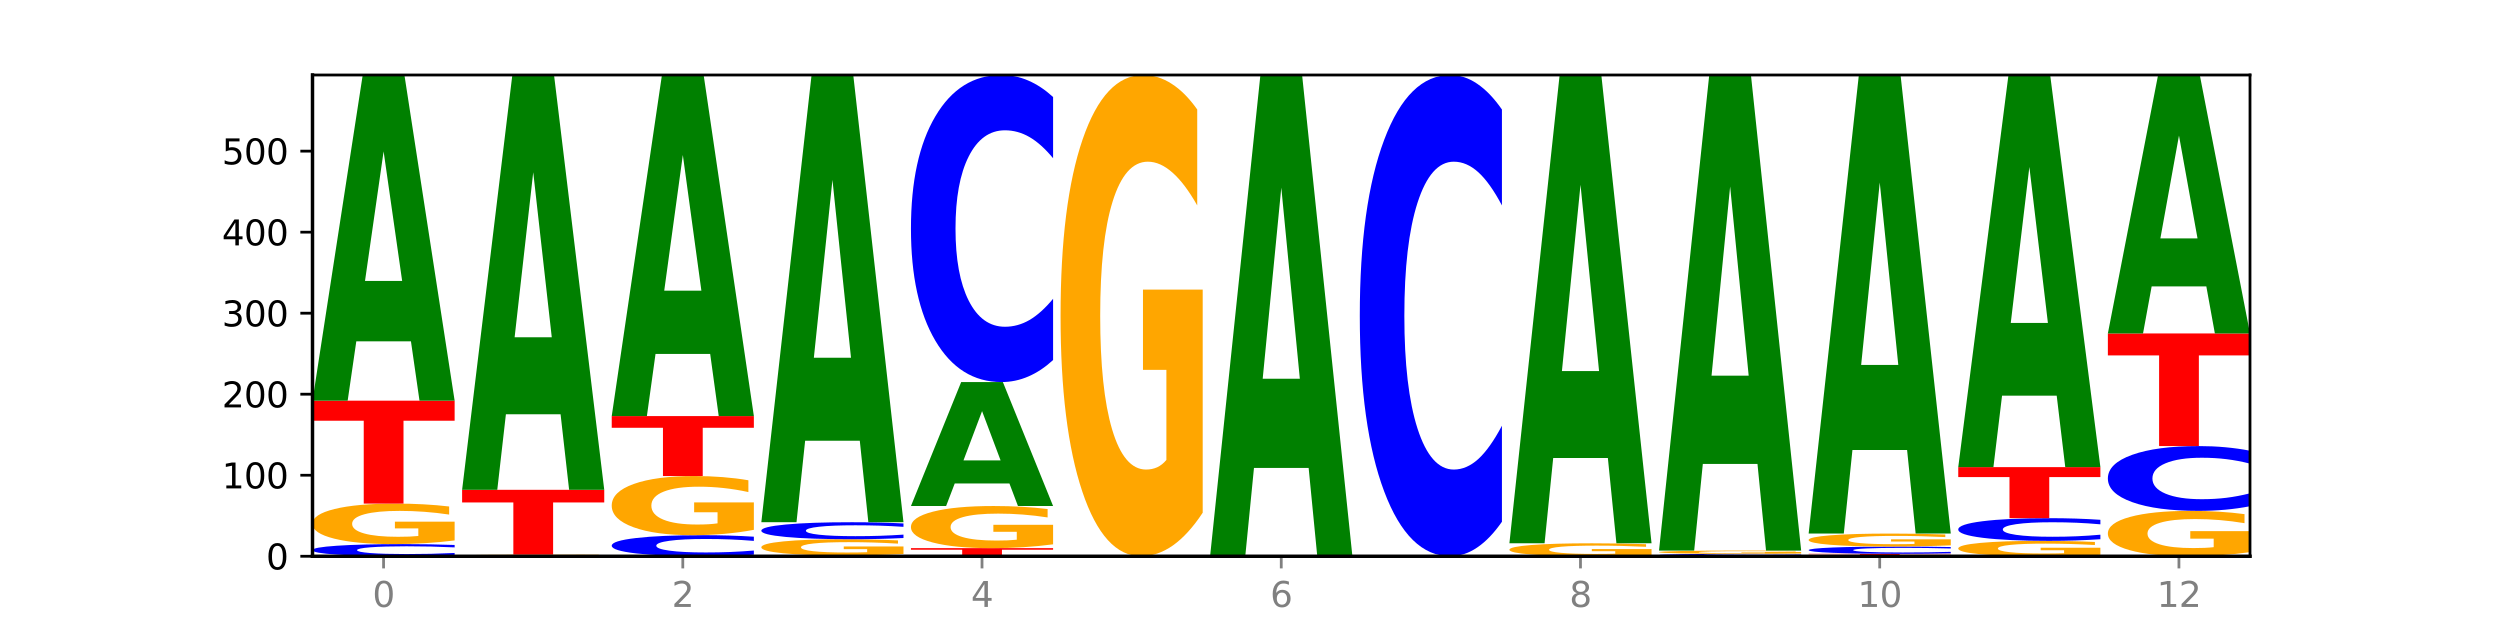<?xml version="1.0" encoding="utf-8" standalone="no"?>
<!DOCTYPE svg PUBLIC "-//W3C//DTD SVG 1.1//EN"
  "http://www.w3.org/Graphics/SVG/1.1/DTD/svg11.dtd">
<svg xmlns:xlink="http://www.w3.org/1999/xlink" width="720pt" height="180pt" viewBox="0 0 720 180" xmlns="http://www.w3.org/2000/svg" version="1.1">
 <defs>
  <style type="text/css">*{stroke-linejoin: round; stroke-linecap: butt}</style>
 </defs>
 <g id="figure_1">
  <g id="patch_1">
   <path d="M 0 180 
L 720 180 
L 720 0 
L 0 0 
z
" style="fill: #ffffff"/>
  </g>
  <g id="axes_1">
   <g id="patch_2">
    <path d="M 90 160.2 
L 648 160.2 
L 648 21.6 
L 90 21.6 
z
" style="fill: #ffffff"/>
   </g>
   <g id="line2d_1">
    <path d="M 90 160.2 
L 648 160.2 
" clip-path="url(#p3b17727c8e)" style="fill: none; stroke: #000000; stroke-width: 0.5; stroke-linecap: square"/>
   </g>
   <g id="patch_3">
    <path d="M 130.934 159.949 
Q 127.51 160.073 123.808 160.136 
Q 120.105 160.2 116.073 160.2 
Q 104.047 160.2 97.024 159.729 
Q 90 159.257 90 158.451 
Q 90 157.642 97.024 157.171 
Q 104.047 156.7 116.073 156.7 
Q 120.105 156.7 123.808 156.764 
Q 127.51 156.827 130.934 156.951 
L 130.934 157.649 
Q 127.479 157.484 124.127 157.407 
Q 120.776 157.33 117.073 157.33 
Q 110.431 157.33 106.625 157.629 
Q 102.83 157.927 102.83 158.451 
Q 102.83 158.973 106.625 159.272 
Q 110.431 159.57 117.073 159.57 
Q 120.776 159.57 124.127 159.493 
Q 127.479 159.416 130.934 159.251 
L 130.934 159.949 
z
" clip-path="url(#p3b17727c8e)" style="fill: #0000ff"/>
   </g>
   <g id="patch_4">
    <path d="M 130.934 155.644 
Q 126.806 156.172 122.366 156.437 
Q 117.926 156.7 113.192 156.7 
Q 102.495 156.7 96.247 155.129 
Q 90 153.557 90 150.87 
Q 90 148.152 96.358 146.593 
Q 102.724 145.033 113.797 145.033 
Q 118.063 145.033 121.971 145.245 
Q 125.889 145.455 129.356 145.87 
L 129.356 148.195 
Q 125.779 147.663 122.237 147.4 
Q 118.696 147.135 115.137 147.135 
Q 108.55 147.135 104.981 148.104 
Q 101.412 149.07 101.412 150.87 
Q 101.412 152.654 104.853 153.627 
Q 108.293 154.599 114.623 154.599 
Q 116.348 154.599 117.825 154.543 
Q 119.302 154.485 120.476 154.365 
L 120.476 152.181 
L 113.733 152.181 
L 113.733 150.236 
L 130.934 150.236 
L 130.934 155.644 
z
" clip-path="url(#p3b17727c8e)" style="fill: #ffa600"/>
   </g>
   <g id="patch_5">
    <path d="M 90 115.4 
L 130.934 115.4 
L 130.934 121.179 
L 116.208 121.179 
L 116.208 145.033 
L 104.755 145.033 
L 104.755 121.179 
L 90 121.179 
L 90 115.4 
z
" clip-path="url(#p3b17727c8e)" style="fill: #ff0000"/>
   </g>
   <g id="patch_6">
    <path d="M 118.355 98.313 
L 102.613 98.313 
L 100.127 115.4 
L 90 115.4 
L 104.462 21.6 
L 116.472 21.6 
L 130.934 115.4 
L 120.816 115.4 
L 118.355 98.313 
z
M 105.123 80.903 
L 115.819 80.903 
L 110.48 43.593 
L 105.123 80.903 
z
" clip-path="url(#p3b17727c8e)" style="fill: #008000"/>
   </g>
   <g id="patch_7">
    <path d="M 174.023 160.158 
Q 169.895 160.179 165.455 160.189 
Q 161.014 160.2 156.281 160.2 
Q 145.584 160.2 139.336 160.137 
Q 133.089 160.074 133.089 159.967 
Q 133.089 159.858 139.446 159.796 
Q 145.813 159.733 156.886 159.733 
Q 161.152 159.733 165.06 159.742 
Q 168.977 159.75 172.445 159.767 
L 172.445 159.86 
Q 168.867 159.839 165.326 159.828 
Q 161.785 159.817 158.226 159.817 
Q 151.639 159.817 148.07 159.856 
Q 144.501 159.895 144.501 159.967 
Q 144.501 160.038 147.941 160.077 
Q 151.382 160.116 157.712 160.116 
Q 159.437 160.116 160.914 160.114 
Q 162.391 160.111 163.565 160.107 
L 163.565 160.019 
L 156.822 160.019 
L 156.822 159.941 
L 174.023 159.941 
L 174.023 160.158 
z
" clip-path="url(#p3b17727c8e)" style="fill: #ffa600"/>
   </g>
   <g id="patch_8">
    <path d="M 133.089 141.067 
L 174.023 141.067 
L 174.023 144.707 
L 159.296 144.707 
L 159.296 159.733 
L 147.844 159.733 
L 147.844 144.707 
L 133.089 144.707 
L 133.089 141.067 
z
" clip-path="url(#p3b17727c8e)" style="fill: #ff0000"/>
   </g>
   <g id="patch_9">
    <path d="M 161.444 119.304 
L 145.701 119.304 
L 143.216 141.067 
L 133.089 141.067 
L 147.551 21.6 
L 159.561 21.6 
L 174.023 141.067 
L 163.905 141.067 
L 161.444 119.304 
z
M 148.212 97.131 
L 158.908 97.131 
L 153.569 49.61 
L 148.212 97.131 
z
" clip-path="url(#p3b17727c8e)" style="fill: #008000"/>
   </g>
   <g id="patch_10">
    <path d="M 217.112 159.765 
Q 213.688 159.981 209.985 160.09 
Q 206.283 160.2 202.25 160.2 
Q 190.225 160.2 183.201 159.383 
Q 176.178 158.566 176.178 157.169 
Q 176.178 155.766 183.201 154.95 
Q 190.225 154.133 202.25 154.133 
Q 206.283 154.133 209.985 154.244 
Q 213.688 154.353 217.112 154.568 
L 217.112 155.778 
Q 213.657 155.492 210.305 155.359 
Q 206.953 155.226 203.251 155.226 
Q 196.609 155.226 192.803 155.744 
Q 189.008 156.26 189.008 157.169 
Q 189.008 158.073 192.803 158.591 
Q 196.609 159.107 203.251 159.107 
Q 206.953 159.107 210.305 158.974 
Q 213.657 158.84 217.112 158.555 
L 217.112 159.765 
z
" clip-path="url(#p3b17727c8e)" style="fill: #0000ff"/>
   </g>
   <g id="patch_11">
    <path d="M 217.112 152.592 
Q 212.984 153.363 208.543 153.75 
Q 204.103 154.133 199.369 154.133 
Q 188.673 154.133 182.425 151.839 
Q 176.178 149.545 176.178 145.622 
Q 176.178 141.653 182.535 139.377 
Q 188.902 137.1 199.975 137.1 
Q 204.241 137.1 208.149 137.41 
Q 212.066 137.716 215.534 138.321 
L 215.534 141.716 
Q 211.956 140.939 208.415 140.555 
Q 204.874 140.168 201.314 140.168 
Q 194.727 140.168 191.159 141.583 
Q 187.59 142.994 187.59 145.622 
Q 187.59 148.226 191.03 149.647 
Q 194.471 151.065 200.801 151.065 
Q 202.525 151.065 204.002 150.984 
Q 205.479 150.9 206.654 150.724 
L 206.654 147.536 
L 199.911 147.536 
L 199.911 144.697 
L 217.112 144.697 
L 217.112 152.592 
z
" clip-path="url(#p3b17727c8e)" style="fill: #ffa600"/>
   </g>
   <g id="patch_12">
    <path d="M 176.178 119.833 
L 217.112 119.833 
L 217.112 123.201 
L 202.385 123.201 
L 202.385 137.1 
L 190.933 137.1 
L 190.933 123.201 
L 176.178 123.201 
L 176.178 119.833 
z
" clip-path="url(#p3b17727c8e)" style="fill: #ff0000"/>
   </g>
   <g id="patch_13">
    <path d="M 204.533 101.938 
L 188.79 101.938 
L 186.304 119.833 
L 176.178 119.833 
L 190.64 21.6 
L 202.65 21.6 
L 217.112 119.833 
L 206.993 119.833 
L 204.533 101.938 
z
M 191.301 83.706 
L 201.997 83.706 
L 196.657 44.632 
L 191.301 83.706 
z
" clip-path="url(#p3b17727c8e)" style="fill: #008000"/>
   </g>
   <g id="patch_14">
    <path d="M 219.266 159.967 
L 260.201 159.967 
L 260.201 160.012 
L 245.474 160.012 
L 245.474 160.2 
L 234.022 160.2 
L 234.022 160.012 
L 219.266 160.012 
L 219.266 159.967 
z
" clip-path="url(#p3b17727c8e)" style="fill: #ff0000"/>
   </g>
   <g id="patch_15">
    <path d="M 260.201 159.544 
Q 256.072 159.756 251.632 159.862 
Q 247.192 159.967 242.458 159.967 
Q 231.761 159.967 225.514 159.338 
Q 219.266 158.71 219.266 157.635 
Q 219.266 156.547 225.624 155.924 
Q 231.991 155.3 243.064 155.3 
Q 247.33 155.3 251.238 155.385 
Q 255.155 155.469 258.623 155.635 
L 258.623 156.565 
Q 255.045 156.352 251.504 156.247 
Q 247.963 156.141 244.403 156.141 
Q 237.816 156.141 234.248 156.528 
Q 230.679 156.915 230.679 157.635 
Q 230.679 158.348 234.119 158.738 
Q 237.559 159.126 243.889 159.126 
Q 245.614 159.126 247.091 159.104 
Q 248.568 159.081 249.742 159.033 
L 249.742 158.159 
L 243 158.159 
L 243 157.381 
L 260.201 157.381 
L 260.201 159.544 
z
" clip-path="url(#p3b17727c8e)" style="fill: #ffa600"/>
   </g>
   <g id="patch_16">
    <path d="M 260.201 154.949 
Q 256.777 155.123 253.074 155.211 
Q 249.372 155.3 245.339 155.3 
Q 233.313 155.3 226.29 154.64 
Q 219.266 153.98 219.266 152.852 
Q 219.266 151.719 226.29 151.06 
Q 233.313 150.4 245.339 150.4 
Q 249.372 150.4 253.074 150.489 
Q 256.777 150.577 260.201 150.751 
L 260.201 151.728 
Q 256.746 151.497 253.394 151.39 
Q 250.042 151.283 246.339 151.283 
Q 239.697 151.283 235.892 151.701 
Q 232.096 152.118 232.096 152.852 
Q 232.096 153.582 235.892 154 
Q 239.697 154.417 246.339 154.417 
Q 250.042 154.417 253.394 154.31 
Q 256.746 154.202 260.201 153.971 
L 260.201 154.949 
z
" clip-path="url(#p3b17727c8e)" style="fill: #0000ff"/>
   </g>
   <g id="patch_17">
    <path d="M 247.622 126.937 
L 231.879 126.937 
L 229.393 150.4 
L 219.266 150.4 
L 233.729 21.6 
L 245.739 21.6 
L 260.201 150.4 
L 250.082 150.4 
L 247.622 126.937 
z
M 234.39 103.032 
L 245.086 103.032 
L 239.746 51.799 
L 234.39 103.032 
z
" clip-path="url(#p3b17727c8e)" style="fill: #008000"/>
   </g>
   <g id="patch_18">
    <path d="M 262.355 157.867 
L 303.29 157.867 
L 303.29 158.322 
L 288.563 158.322 
L 288.563 160.2 
L 277.111 160.2 
L 277.111 158.322 
L 262.355 158.322 
L 262.355 157.867 
z
" clip-path="url(#p3b17727c8e)" style="fill: #ff0000"/>
   </g>
   <g id="patch_19">
    <path d="M 303.29 156.769 
Q 299.161 157.318 294.721 157.593 
Q 290.281 157.867 285.547 157.867 
Q 274.85 157.867 268.603 156.233 
Q 262.355 154.598 262.355 151.804 
Q 262.355 148.977 268.713 147.355 
Q 275.08 145.733 286.153 145.733 
Q 290.418 145.733 294.327 145.954 
Q 298.244 146.172 301.712 146.603 
L 301.712 149.022 
Q 298.134 148.468 294.593 148.195 
Q 291.051 147.919 287.492 147.919 
Q 280.905 147.919 277.336 148.926 
Q 273.768 149.932 273.768 151.804 
Q 273.768 153.658 277.208 154.671 
Q 280.648 155.681 286.978 155.681 
Q 288.703 155.681 290.18 155.623 
Q 291.657 155.563 292.831 155.438 
L 292.831 153.167 
L 286.088 153.167 
L 286.088 151.145 
L 303.29 151.145 
L 303.29 156.769 
z
" clip-path="url(#p3b17727c8e)" style="fill: #ffa600"/>
   </g>
   <g id="patch_20">
    <path d="M 290.71 139.23 
L 274.968 139.23 
L 272.482 145.733 
L 262.355 145.733 
L 276.817 110.033 
L 288.827 110.033 
L 303.29 145.733 
L 293.171 145.733 
L 290.71 139.23 
z
M 277.479 132.604 
L 288.175 132.604 
L 282.835 118.404 
L 277.479 132.604 
z
" clip-path="url(#p3b17727c8e)" style="fill: #008000"/>
   </g>
   <g id="patch_21">
    <path d="M 303.29 103.694 
Q 299.865 106.837 296.163 108.426 
Q 292.46 110.033 288.428 110.033 
Q 276.402 110.033 269.379 98.123 
Q 262.355 86.212 262.355 65.844 
Q 262.355 45.403 269.379 33.51 
Q 276.402 21.6 288.428 21.6 
Q 292.46 21.6 296.163 23.208 
Q 299.865 24.797 303.29 27.939 
L 303.29 45.567 
Q 299.835 41.402 296.483 39.466 
Q 293.131 37.529 289.428 37.529 
Q 282.786 37.529 278.981 45.074 
Q 275.185 52.6 275.185 65.844 
Q 275.185 79.033 278.981 86.578 
Q 282.786 94.104 289.428 94.104 
Q 293.131 94.104 296.483 92.168 
Q 299.835 90.213 303.29 86.048 
L 303.29 103.694 
z
" clip-path="url(#p3b17727c8e)" style="fill: #0000ff"/>
   </g>
   <g id="patch_22">
    <path d="M 346.378 147.66 
Q 342.25 153.93 337.81 157.079 
Q 333.37 160.2 328.636 160.2 
Q 317.939 160.2 311.692 141.533 
Q 305.444 122.866 305.444 90.943 
Q 305.444 58.648 311.802 40.124 
Q 318.168 21.6 329.241 21.6 
Q 333.507 21.6 337.415 24.119 
Q 341.333 26.61 344.8 31.535 
L 344.8 59.163 
Q 341.223 52.836 337.681 49.715 
Q 334.14 46.566 330.581 46.566 
Q 323.994 46.566 320.425 58.075 
Q 316.856 69.556 316.856 90.943 
Q 316.856 112.129 320.297 123.696 
Q 323.737 135.234 330.067 135.234 
Q 331.792 135.234 333.269 134.576 
Q 334.746 133.889 335.92 132.457 
L 335.92 106.518 
L 329.177 106.518 
L 329.177 83.413 
L 346.378 83.413 
L 346.378 147.66 
z
" clip-path="url(#p3b17727c8e)" style="fill: #ffa600"/>
   </g>
   <g id="patch_23">
    <path d="M 389.467 160.179 
Q 385.339 160.189 380.899 160.195 
Q 376.458 160.2 371.725 160.2 
Q 361.028 160.2 354.78 160.169 
Q 348.533 160.137 348.533 160.083 
Q 348.533 160.029 354.89 159.998 
Q 361.257 159.967 372.33 159.967 
Q 376.596 159.967 380.504 159.971 
Q 384.421 159.975 387.889 159.983 
L 387.889 160.03 
Q 384.311 160.019 380.77 160.014 
Q 377.229 160.009 373.67 160.009 
Q 367.083 160.009 363.514 160.028 
Q 359.945 160.047 359.945 160.083 
Q 359.945 160.119 363.386 160.139 
Q 366.826 160.158 373.156 160.158 
Q 374.881 160.158 376.358 160.157 
Q 377.835 160.156 379.009 160.153 
L 379.009 160.11 
L 372.266 160.11 
L 372.266 160.071 
L 389.467 160.071 
L 389.467 160.179 
z
" clip-path="url(#p3b17727c8e)" style="fill: #ffa600"/>
   </g>
   <g id="patch_24">
    <path d="M 376.888 134.761 
L 361.145 134.761 
L 358.66 159.967 
L 348.533 159.967 
L 362.995 21.6 
L 375.005 21.6 
L 389.467 159.967 
L 379.349 159.967 
L 376.888 134.761 
z
M 363.656 109.08 
L 374.352 109.08 
L 369.013 54.042 
L 363.656 109.08 
z
" clip-path="url(#p3b17727c8e)" style="fill: #008000"/>
   </g>
   <g id="patch_25">
    <path d="M 432.556 150.265 
Q 429.132 155.19 425.429 157.681 
Q 421.727 160.2 417.694 160.2 
Q 405.669 160.2 398.645 141.533 
Q 391.622 122.866 391.622 90.943 
Q 391.622 58.905 398.645 40.267 
Q 405.669 21.6 417.694 21.6 
Q 421.727 21.6 425.429 24.119 
Q 429.132 26.61 432.556 31.535 
L 432.556 59.163 
Q 429.101 52.635 425.749 49.601 
Q 422.397 46.566 418.695 46.566 
Q 412.053 46.566 408.247 58.39 
Q 404.452 70.186 404.452 90.943 
Q 404.452 111.614 408.247 123.439 
Q 412.053 135.234 418.695 135.234 
Q 422.397 135.234 425.749 132.199 
Q 429.101 129.136 432.556 122.608 
L 432.556 150.265 
z
" clip-path="url(#p3b17727c8e)" style="fill: #0000ff"/>
   </g>
   <g id="patch_26">
    <path d="M 475.645 159.862 
Q 471.516 160.031 467.076 160.116 
Q 462.636 160.2 457.902 160.2 
Q 447.205 160.2 440.958 159.697 
Q 434.71 159.194 434.71 158.334 
Q 434.71 157.465 441.068 156.966 
Q 447.435 156.467 458.508 156.467 
Q 462.774 156.467 466.682 156.535 
Q 470.599 156.602 474.067 156.734 
L 474.067 157.478 
Q 470.489 157.308 466.948 157.224 
Q 463.407 157.139 459.847 157.139 
Q 453.26 157.139 449.692 157.449 
Q 446.123 157.758 446.123 158.334 
Q 446.123 158.905 449.563 159.217 
Q 453.003 159.528 459.333 159.528 
Q 461.058 159.528 462.535 159.51 
Q 464.012 159.491 465.186 159.453 
L 465.186 158.754 
L 458.444 158.754 
L 458.444 158.132 
L 475.645 158.132 
L 475.645 159.862 
z
" clip-path="url(#p3b17727c8e)" style="fill: #ffa600"/>
   </g>
   <g id="patch_27">
    <path d="M 463.066 131.898 
L 447.323 131.898 
L 444.837 156.467 
L 434.71 156.467 
L 449.173 21.6 
L 461.183 21.6 
L 475.645 156.467 
L 465.526 156.467 
L 463.066 131.898 
z
M 449.834 106.867 
L 460.53 106.867 
L 455.19 53.221 
L 449.834 106.867 
z
" clip-path="url(#p3b17727c8e)" style="fill: #008000"/>
   </g>
   <g id="patch_28">
    <path d="M 518.734 160.15 
Q 515.31 160.175 511.607 160.187 
Q 507.904 160.2 503.872 160.2 
Q 491.846 160.2 484.823 160.106 
Q 477.799 160.011 477.799 159.85 
Q 477.799 159.688 484.823 159.594 
Q 491.846 159.5 503.872 159.5 
Q 507.904 159.5 511.607 159.513 
Q 515.31 159.525 518.734 159.55 
L 518.734 159.69 
Q 515.279 159.657 511.927 159.641 
Q 508.575 159.626 504.872 159.626 
Q 498.23 159.626 494.425 159.686 
Q 490.629 159.745 490.629 159.85 
Q 490.629 159.955 494.425 160.014 
Q 498.23 160.074 504.872 160.074 
Q 508.575 160.074 511.927 160.059 
Q 515.279 160.043 518.734 160.01 
L 518.734 160.15 
z
" clip-path="url(#p3b17727c8e)" style="fill: #0000ff"/>
   </g>
   <g id="patch_29">
    <path d="M 518.734 159.416 
Q 514.605 159.458 510.165 159.479 
Q 505.725 159.5 500.991 159.5 
Q 490.294 159.5 484.047 159.374 
Q 477.799 159.249 477.799 159.034 
Q 477.799 158.816 484.157 158.691 
Q 490.524 158.567 501.597 158.567 
Q 505.862 158.567 509.771 158.584 
Q 513.688 158.6 517.156 158.634 
L 517.156 158.82 
Q 513.578 158.777 510.037 158.756 
Q 506.495 158.735 502.936 158.735 
Q 496.349 158.735 492.78 158.812 
Q 489.212 158.89 489.212 159.034 
Q 489.212 159.176 492.652 159.254 
Q 496.092 159.332 502.422 159.332 
Q 504.147 159.332 505.624 159.327 
Q 507.101 159.323 508.275 159.313 
L 508.275 159.139 
L 501.532 159.139 
L 501.532 158.983 
L 518.734 158.983 
L 518.734 159.416 
z
" clip-path="url(#p3b17727c8e)" style="fill: #ffa600"/>
   </g>
   <g id="patch_30">
    <path d="M 506.154 133.616 
L 490.412 133.616 
L 487.926 158.567 
L 477.799 158.567 
L 492.261 21.6 
L 504.271 21.6 
L 518.734 158.567 
L 508.615 158.567 
L 506.154 133.616 
z
M 492.923 108.195 
L 503.619 108.195 
L 498.279 53.713 
L 492.923 108.195 
z
" clip-path="url(#p3b17727c8e)" style="fill: #008000"/>
   </g>
   <g id="patch_31">
    <path d="M 520.888 159.5 
L 561.822 159.5 
L 561.822 159.637 
L 547.096 159.637 
L 547.096 160.2 
L 535.643 160.2 
L 535.643 159.637 
L 520.888 159.637 
L 520.888 159.5 
z
" clip-path="url(#p3b17727c8e)" style="fill: #ff0000"/>
   </g>
   <g id="patch_32">
    <path d="M 561.822 159.349 
Q 558.398 159.424 554.696 159.462 
Q 550.993 159.5 546.961 159.5 
Q 534.935 159.5 527.912 159.217 
Q 520.888 158.934 520.888 158.451 
Q 520.888 157.965 527.912 157.683 
Q 534.935 157.4 546.961 157.4 
Q 550.993 157.4 554.696 157.438 
Q 558.398 157.476 561.822 157.551 
L 561.822 157.969 
Q 558.367 157.87 555.015 157.824 
Q 551.664 157.778 547.961 157.778 
Q 541.319 157.778 537.513 157.957 
Q 533.718 158.136 533.718 158.451 
Q 533.718 158.764 537.513 158.943 
Q 541.319 159.122 547.961 159.122 
Q 551.664 159.122 555.015 159.076 
Q 558.367 159.029 561.822 158.93 
L 561.822 159.349 
z
" clip-path="url(#p3b17727c8e)" style="fill: #0000ff"/>
   </g>
   <g id="patch_33">
    <path d="M 561.822 157.062 
Q 557.694 157.231 553.254 157.316 
Q 548.814 157.4 544.08 157.4 
Q 533.383 157.4 527.136 156.897 
Q 520.888 156.394 520.888 155.534 
Q 520.888 154.665 527.246 154.166 
Q 533.612 153.667 544.685 153.667 
Q 548.951 153.667 552.859 153.735 
Q 556.777 153.802 560.244 153.934 
L 560.244 154.678 
Q 556.667 154.508 553.125 154.424 
Q 549.584 154.339 546.025 154.339 
Q 539.438 154.339 535.869 154.649 
Q 532.3 154.958 532.3 155.534 
Q 532.3 156.105 535.741 156.417 
Q 539.181 156.728 545.511 156.728 
Q 547.236 156.728 548.713 156.71 
Q 550.19 156.691 551.364 156.653 
L 551.364 155.954 
L 544.621 155.954 
L 544.621 155.332 
L 561.822 155.332 
L 561.822 157.062 
z
" clip-path="url(#p3b17727c8e)" style="fill: #ffa600"/>
   </g>
   <g id="patch_34">
    <path d="M 549.243 129.608 
L 533.501 129.608 
L 531.015 153.667 
L 520.888 153.667 
L 535.35 21.6 
L 547.36 21.6 
L 561.822 153.667 
L 551.704 153.667 
L 549.243 129.608 
z
M 536.011 105.097 
L 546.707 105.097 
L 541.368 52.565 
L 536.011 105.097 
z
" clip-path="url(#p3b17727c8e)" style="fill: #008000"/>
   </g>
   <g id="patch_35">
    <path d="M 604.911 159.799 
Q 600.783 159.999 596.343 160.1 
Q 591.902 160.2 587.169 160.2 
Q 576.472 160.2 570.224 159.603 
Q 563.977 159.006 563.977 157.985 
Q 563.977 156.952 570.334 156.359 
Q 576.701 155.767 587.774 155.767 
Q 592.04 155.767 595.948 155.847 
Q 599.865 155.927 603.333 156.084 
L 603.333 156.968 
Q 599.755 156.766 596.214 156.666 
Q 592.673 156.565 589.114 156.565 
Q 582.527 156.565 578.958 156.933 
Q 575.389 157.301 575.389 157.985 
Q 575.389 158.662 578.83 159.032 
Q 582.27 159.401 588.6 159.401 
Q 590.325 159.401 591.802 159.38 
Q 593.279 159.358 594.453 159.313 
L 594.453 158.483 
L 587.71 158.483 
L 587.71 157.744 
L 604.911 157.744 
L 604.911 159.799 
z
" clip-path="url(#p3b17727c8e)" style="fill: #ffa600"/>
   </g>
   <g id="patch_36">
    <path d="M 604.911 155.298 
Q 601.487 155.53 597.785 155.648 
Q 594.082 155.767 590.049 155.767 
Q 578.024 155.767 571 154.887 
Q 563.977 154.007 563.977 152.502 
Q 563.977 150.992 571 150.113 
Q 578.024 149.233 590.049 149.233 
Q 594.082 149.233 597.785 149.352 
Q 601.487 149.47 604.911 149.702 
L 604.911 151.004 
Q 601.456 150.696 598.104 150.553 
Q 594.752 150.41 591.05 150.41 
Q 584.408 150.41 580.602 150.968 
Q 576.807 151.524 576.807 152.502 
Q 576.807 153.476 580.602 154.034 
Q 584.408 154.59 591.05 154.59 
Q 594.752 154.59 598.104 154.447 
Q 601.456 154.302 604.911 153.995 
L 604.911 155.298 
z
" clip-path="url(#p3b17727c8e)" style="fill: #0000ff"/>
   </g>
   <g id="patch_37">
    <path d="M 563.977 134.533 
L 604.911 134.533 
L 604.911 137.4 
L 590.184 137.4 
L 590.184 149.233 
L 578.732 149.233 
L 578.732 137.4 
L 563.977 137.4 
L 563.977 134.533 
z
" clip-path="url(#p3b17727c8e)" style="fill: #ff0000"/>
   </g>
   <g id="patch_38">
    <path d="M 592.332 113.96 
L 576.589 113.96 
L 574.104 134.533 
L 563.977 134.533 
L 578.439 21.6 
L 590.449 21.6 
L 604.911 134.533 
L 594.793 134.533 
L 592.332 113.96 
z
M 579.1 93 
L 589.796 93 
L 584.457 48.079 
L 579.1 93 
z
" clip-path="url(#p3b17727c8e)" style="fill: #008000"/>
   </g>
   <g id="patch_39">
    <path d="M 648 159.018 
Q 643.872 159.609 639.431 159.906 
Q 634.991 160.2 630.257 160.2 
Q 619.561 160.2 613.313 158.44 
Q 607.066 156.68 607.066 153.671 
Q 607.066 150.626 613.423 148.88 
Q 619.79 147.133 630.863 147.133 
Q 635.129 147.133 639.037 147.371 
Q 642.954 147.606 646.422 148.07 
L 646.422 150.675 
Q 642.844 150.078 639.303 149.784 
Q 635.762 149.487 632.202 149.487 
Q 625.615 149.487 622.047 150.572 
Q 618.478 151.654 618.478 153.671 
Q 618.478 155.668 621.918 156.759 
Q 625.359 157.846 631.689 157.846 
Q 633.413 157.846 634.89 157.784 
Q 636.367 157.719 637.542 157.585 
L 637.542 155.139 
L 630.799 155.139 
L 630.799 152.961 
L 648 152.961 
L 648 159.018 
z
" clip-path="url(#p3b17727c8e)" style="fill: #ffa600"/>
   </g>
   <g id="patch_40">
    <path d="M 648 145.795 
Q 644.576 146.459 640.873 146.794 
Q 637.171 147.133 633.138 147.133 
Q 621.113 147.133 614.089 144.619 
Q 607.066 142.105 607.066 137.806 
Q 607.066 133.491 614.089 130.981 
Q 621.113 128.467 633.138 128.467 
Q 637.171 128.467 640.873 128.806 
Q 644.576 129.141 648 129.805 
L 648 133.526 
Q 644.545 132.647 641.193 132.238 
Q 637.841 131.829 634.139 131.829 
Q 627.497 131.829 623.691 133.422 
Q 619.896 135.01 619.896 137.806 
Q 619.896 140.59 623.691 142.182 
Q 627.497 143.771 634.139 143.771 
Q 637.841 143.771 641.193 143.362 
Q 644.545 142.95 648 142.07 
L 648 145.795 
z
" clip-path="url(#p3b17727c8e)" style="fill: #0000ff"/>
   </g>
   <g id="patch_41">
    <path d="M 607.066 96.033 
L 648 96.033 
L 648 102.359 
L 633.273 102.359 
L 633.273 128.467 
L 621.821 128.467 
L 621.821 102.359 
L 607.066 102.359 
L 607.066 96.033 
z
" clip-path="url(#p3b17727c8e)" style="fill: #ff0000"/>
   </g>
   <g id="patch_42">
    <path d="M 635.421 82.474 
L 619.678 82.474 
L 617.193 96.033 
L 607.066 96.033 
L 621.528 21.6 
L 633.538 21.6 
L 648 96.033 
L 637.881 96.033 
L 635.421 82.474 
z
M 622.189 68.659 
L 632.885 68.659 
L 627.545 39.052 
L 622.189 68.659 
z
" clip-path="url(#p3b17727c8e)" style="fill: #008000"/>
   </g>
   <g id="matplotlib.axis_1">
    <g id="xtick_1">
     <g id="line2d_2">
      <defs>
       <path id="m97cc2f850a" d="M 0 0 
L 0 3.5 
" style="stroke: #808080; stroke-width: 0.8"/>
      </defs>
      <g>
       <use xlink:href="#m97cc2f850a" x="110.467" y="160.2" style="fill: #808080; stroke: #808080; stroke-width: 0.8"/>
      </g>
     </g>
     <g id="text_1">
      <!-- 0 -->
      <g style="fill: #808080" transform="translate(107.286 174.798) scale(0.1 -0.1)">
       <defs>
        <path id="DejaVuSans-30" d="M 2034 4250 
Q 1547 4250 1301 3770 
Q 1056 3291 1056 2328 
Q 1056 1369 1301 889 
Q 1547 409 2034 409 
Q 2525 409 2770 889 
Q 3016 1369 3016 2328 
Q 3016 3291 2770 3770 
Q 2525 4250 2034 4250 
z
M 2034 4750 
Q 2819 4750 3233 4129 
Q 3647 3509 3647 2328 
Q 3647 1150 3233 529 
Q 2819 -91 2034 -91 
Q 1250 -91 836 529 
Q 422 1150 422 2328 
Q 422 3509 836 4129 
Q 1250 4750 2034 4750 
z
" transform="scale(0.016)"/>
       </defs>
       <use xlink:href="#DejaVuSans-30"/>
      </g>
     </g>
    </g>
    <g id="xtick_2">
     <g id="line2d_3">
      <g>
       <use xlink:href="#m97cc2f850a" x="196.645" y="160.2" style="fill: #808080; stroke: #808080; stroke-width: 0.8"/>
      </g>
     </g>
     <g id="text_2">
      <!-- 2 -->
      <g style="fill: #808080" transform="translate(193.464 174.798) scale(0.1 -0.1)">
       <defs>
        <path id="DejaVuSans-32" d="M 1228 531 
L 3431 531 
L 3431 0 
L 469 0 
L 469 531 
Q 828 903 1448 1529 
Q 2069 2156 2228 2338 
Q 2531 2678 2651 2914 
Q 2772 3150 2772 3378 
Q 2772 3750 2511 3984 
Q 2250 4219 1831 4219 
Q 1534 4219 1204 4116 
Q 875 4013 500 3803 
L 500 4441 
Q 881 4594 1212 4672 
Q 1544 4750 1819 4750 
Q 2544 4750 2975 4387 
Q 3406 4025 3406 3419 
Q 3406 3131 3298 2873 
Q 3191 2616 2906 2266 
Q 2828 2175 2409 1742 
Q 1991 1309 1228 531 
z
" transform="scale(0.016)"/>
       </defs>
       <use xlink:href="#DejaVuSans-32"/>
      </g>
     </g>
    </g>
    <g id="xtick_3">
     <g id="line2d_4">
      <g>
       <use xlink:href="#m97cc2f850a" x="282.822" y="160.2" style="fill: #808080; stroke: #808080; stroke-width: 0.8"/>
      </g>
     </g>
     <g id="text_3">
      <!-- 4 -->
      <g style="fill: #808080" transform="translate(279.641 174.798) scale(0.1 -0.1)">
       <defs>
        <path id="DejaVuSans-34" d="M 2419 4116 
L 825 1625 
L 2419 1625 
L 2419 4116 
z
M 2253 4666 
L 3047 4666 
L 3047 1625 
L 3713 1625 
L 3713 1100 
L 3047 1100 
L 3047 0 
L 2419 0 
L 2419 1100 
L 313 1100 
L 313 1709 
L 2253 4666 
z
" transform="scale(0.016)"/>
       </defs>
       <use xlink:href="#DejaVuSans-34"/>
      </g>
     </g>
    </g>
    <g id="xtick_4">
     <g id="line2d_5">
      <g>
       <use xlink:href="#m97cc2f850a" x="369" y="160.2" style="fill: #808080; stroke: #808080; stroke-width: 0.8"/>
      </g>
     </g>
     <g id="text_4">
      <!-- 6 -->
      <g style="fill: #808080" transform="translate(365.819 174.798) scale(0.1 -0.1)">
       <defs>
        <path id="DejaVuSans-36" d="M 2113 2584 
Q 1688 2584 1439 2293 
Q 1191 2003 1191 1497 
Q 1191 994 1439 701 
Q 1688 409 2113 409 
Q 2538 409 2786 701 
Q 3034 994 3034 1497 
Q 3034 2003 2786 2293 
Q 2538 2584 2113 2584 
z
M 3366 4563 
L 3366 3988 
Q 3128 4100 2886 4159 
Q 2644 4219 2406 4219 
Q 1781 4219 1451 3797 
Q 1122 3375 1075 2522 
Q 1259 2794 1537 2939 
Q 1816 3084 2150 3084 
Q 2853 3084 3261 2657 
Q 3669 2231 3669 1497 
Q 3669 778 3244 343 
Q 2819 -91 2113 -91 
Q 1303 -91 875 529 
Q 447 1150 447 2328 
Q 447 3434 972 4092 
Q 1497 4750 2381 4750 
Q 2619 4750 2861 4703 
Q 3103 4656 3366 4563 
z
" transform="scale(0.016)"/>
       </defs>
       <use xlink:href="#DejaVuSans-36"/>
      </g>
     </g>
    </g>
    <g id="xtick_5">
     <g id="line2d_6">
      <g>
       <use xlink:href="#m97cc2f850a" x="455.178" y="160.2" style="fill: #808080; stroke: #808080; stroke-width: 0.8"/>
      </g>
     </g>
     <g id="text_5">
      <!-- 8 -->
      <g style="fill: #808080" transform="translate(451.996 174.798) scale(0.1 -0.1)">
       <defs>
        <path id="DejaVuSans-38" d="M 2034 2216 
Q 1584 2216 1326 1975 
Q 1069 1734 1069 1313 
Q 1069 891 1326 650 
Q 1584 409 2034 409 
Q 2484 409 2743 651 
Q 3003 894 3003 1313 
Q 3003 1734 2745 1975 
Q 2488 2216 2034 2216 
z
M 1403 2484 
Q 997 2584 770 2862 
Q 544 3141 544 3541 
Q 544 4100 942 4425 
Q 1341 4750 2034 4750 
Q 2731 4750 3128 4425 
Q 3525 4100 3525 3541 
Q 3525 3141 3298 2862 
Q 3072 2584 2669 2484 
Q 3125 2378 3379 2068 
Q 3634 1759 3634 1313 
Q 3634 634 3220 271 
Q 2806 -91 2034 -91 
Q 1263 -91 848 271 
Q 434 634 434 1313 
Q 434 1759 690 2068 
Q 947 2378 1403 2484 
z
M 1172 3481 
Q 1172 3119 1398 2916 
Q 1625 2713 2034 2713 
Q 2441 2713 2670 2916 
Q 2900 3119 2900 3481 
Q 2900 3844 2670 4047 
Q 2441 4250 2034 4250 
Q 1625 4250 1398 4047 
Q 1172 3844 1172 3481 
z
" transform="scale(0.016)"/>
       </defs>
       <use xlink:href="#DejaVuSans-38"/>
      </g>
     </g>
    </g>
    <g id="xtick_6">
     <g id="line2d_7">
      <g>
       <use xlink:href="#m97cc2f850a" x="541.355" y="160.2" style="fill: #808080; stroke: #808080; stroke-width: 0.8"/>
      </g>
     </g>
     <g id="text_6">
      <!-- 10 -->
      <g style="fill: #808080" transform="translate(534.993 174.798) scale(0.1 -0.1)">
       <defs>
        <path id="DejaVuSans-31" d="M 794 531 
L 1825 531 
L 1825 4091 
L 703 3866 
L 703 4441 
L 1819 4666 
L 2450 4666 
L 2450 531 
L 3481 531 
L 3481 0 
L 794 0 
L 794 531 
z
" transform="scale(0.016)"/>
       </defs>
       <use xlink:href="#DejaVuSans-31"/>
       <use xlink:href="#DejaVuSans-30" x="63.623"/>
      </g>
     </g>
    </g>
    <g id="xtick_7">
     <g id="line2d_8">
      <g>
       <use xlink:href="#m97cc2f850a" x="627.533" y="160.2" style="fill: #808080; stroke: #808080; stroke-width: 0.8"/>
      </g>
     </g>
     <g id="text_7">
      <!-- 12 -->
      <g style="fill: #808080" transform="translate(621.17 174.798) scale(0.1 -0.1)">
       <use xlink:href="#DejaVuSans-31"/>
       <use xlink:href="#DejaVuSans-32" x="63.623"/>
      </g>
     </g>
    </g>
   </g>
   <g id="matplotlib.axis_2">
    <g id="ytick_1">
     <g id="line2d_9">
      <defs>
       <path id="m352fa7964e" d="M 0 0 
L -3.5 0 
" style="stroke: #000000; stroke-width: 0.8"/>
      </defs>
      <g>
       <use xlink:href="#m352fa7964e" x="90" y="160.2" style="stroke: #000000; stroke-width: 0.8"/>
      </g>
     </g>
     <g id="text_8">
      <!-- 0 -->
      <g transform="translate(76.638 163.999) scale(0.1 -0.1)">
       <use xlink:href="#DejaVuSans-30"/>
      </g>
     </g>
    </g>
    <g id="ytick_2">
     <g id="line2d_10">
      <g>
       <use xlink:href="#m352fa7964e" x="90" y="136.867" style="stroke: #000000; stroke-width: 0.8"/>
      </g>
     </g>
     <g id="text_9">
      <!-- 100 -->
      <g transform="translate(63.913 140.666) scale(0.1 -0.1)">
       <use xlink:href="#DejaVuSans-31"/>
       <use xlink:href="#DejaVuSans-30" x="63.623"/>
       <use xlink:href="#DejaVuSans-30" x="127.246"/>
      </g>
     </g>
    </g>
    <g id="ytick_3">
     <g id="line2d_11">
      <g>
       <use xlink:href="#m352fa7964e" x="90" y="113.533" style="stroke: #000000; stroke-width: 0.8"/>
      </g>
     </g>
     <g id="text_10">
      <!-- 200 -->
      <g transform="translate(63.913 117.333) scale(0.1 -0.1)">
       <use xlink:href="#DejaVuSans-32"/>
       <use xlink:href="#DejaVuSans-30" x="63.623"/>
       <use xlink:href="#DejaVuSans-30" x="127.246"/>
      </g>
     </g>
    </g>
    <g id="ytick_4">
     <g id="line2d_12">
      <g>
       <use xlink:href="#m352fa7964e" x="90" y="90.2" style="stroke: #000000; stroke-width: 0.8"/>
      </g>
     </g>
     <g id="text_11">
      <!-- 300 -->
      <g transform="translate(63.913 93.999) scale(0.1 -0.1)">
       <defs>
        <path id="DejaVuSans-33" d="M 2597 2516 
Q 3050 2419 3304 2112 
Q 3559 1806 3559 1356 
Q 3559 666 3084 287 
Q 2609 -91 1734 -91 
Q 1441 -91 1130 -33 
Q 819 25 488 141 
L 488 750 
Q 750 597 1062 519 
Q 1375 441 1716 441 
Q 2309 441 2620 675 
Q 2931 909 2931 1356 
Q 2931 1769 2642 2001 
Q 2353 2234 1838 2234 
L 1294 2234 
L 1294 2753 
L 1863 2753 
Q 2328 2753 2575 2939 
Q 2822 3125 2822 3475 
Q 2822 3834 2567 4026 
Q 2313 4219 1838 4219 
Q 1578 4219 1281 4162 
Q 984 4106 628 3988 
L 628 4550 
Q 988 4650 1302 4700 
Q 1616 4750 1894 4750 
Q 2613 4750 3031 4423 
Q 3450 4097 3450 3541 
Q 3450 3153 3228 2886 
Q 3006 2619 2597 2516 
z
" transform="scale(0.016)"/>
       </defs>
       <use xlink:href="#DejaVuSans-33"/>
       <use xlink:href="#DejaVuSans-30" x="63.623"/>
       <use xlink:href="#DejaVuSans-30" x="127.246"/>
      </g>
     </g>
    </g>
    <g id="ytick_5">
     <g id="line2d_13">
      <g>
       <use xlink:href="#m352fa7964e" x="90" y="66.867" style="stroke: #000000; stroke-width: 0.8"/>
      </g>
     </g>
     <g id="text_12">
      <!-- 400 -->
      <g transform="translate(63.913 70.666) scale(0.1 -0.1)">
       <use xlink:href="#DejaVuSans-34"/>
       <use xlink:href="#DejaVuSans-30" x="63.623"/>
       <use xlink:href="#DejaVuSans-30" x="127.246"/>
      </g>
     </g>
    </g>
    <g id="ytick_6">
     <g id="line2d_14">
      <g>
       <use xlink:href="#m352fa7964e" x="90" y="43.533" style="stroke: #000000; stroke-width: 0.8"/>
      </g>
     </g>
     <g id="text_13">
      <!-- 500 -->
      <g transform="translate(63.913 47.333) scale(0.1 -0.1)">
       <defs>
        <path id="DejaVuSans-35" d="M 691 4666 
L 3169 4666 
L 3169 4134 
L 1269 4134 
L 1269 2991 
Q 1406 3038 1543 3061 
Q 1681 3084 1819 3084 
Q 2600 3084 3056 2656 
Q 3513 2228 3513 1497 
Q 3513 744 3044 326 
Q 2575 -91 1722 -91 
Q 1428 -91 1123 -41 
Q 819 9 494 109 
L 494 744 
Q 775 591 1075 516 
Q 1375 441 1709 441 
Q 2250 441 2565 725 
Q 2881 1009 2881 1497 
Q 2881 1984 2565 2268 
Q 2250 2553 1709 2553 
Q 1456 2553 1204 2497 
Q 953 2441 691 2322 
L 691 4666 
z
" transform="scale(0.016)"/>
       </defs>
       <use xlink:href="#DejaVuSans-35"/>
       <use xlink:href="#DejaVuSans-30" x="63.623"/>
       <use xlink:href="#DejaVuSans-30" x="127.246"/>
      </g>
     </g>
    </g>
   </g>
   <g id="patch_43">
    <path d="M 90 160.2 
L 90 21.6 
" style="fill: none; stroke: #000000; stroke-linejoin: miter; stroke-linecap: square"/>
   </g>
   <g id="patch_44">
    <path d="M 648 160.2 
L 648 21.6 
" style="fill: none; stroke: #000000; stroke-width: 0.8; stroke-linejoin: miter; stroke-linecap: square"/>
   </g>
   <g id="patch_45">
    <path d="M 90 160.2 
L 648 160.2 
" style="fill: none; stroke: #000000; stroke-linejoin: miter; stroke-linecap: square"/>
   </g>
   <g id="patch_46">
    <path d="M 90 21.6 
L 648 21.6 
" style="fill: none; stroke: #000000; stroke-width: 0.8; stroke-linejoin: miter; stroke-linecap: square"/>
   </g>
  </g>
 </g>
 <defs>
  <clipPath id="p3b17727c8e">
   <rect x="90" y="21.6" width="558" height="138.6"/>
  </clipPath>
 </defs>
</svg>
